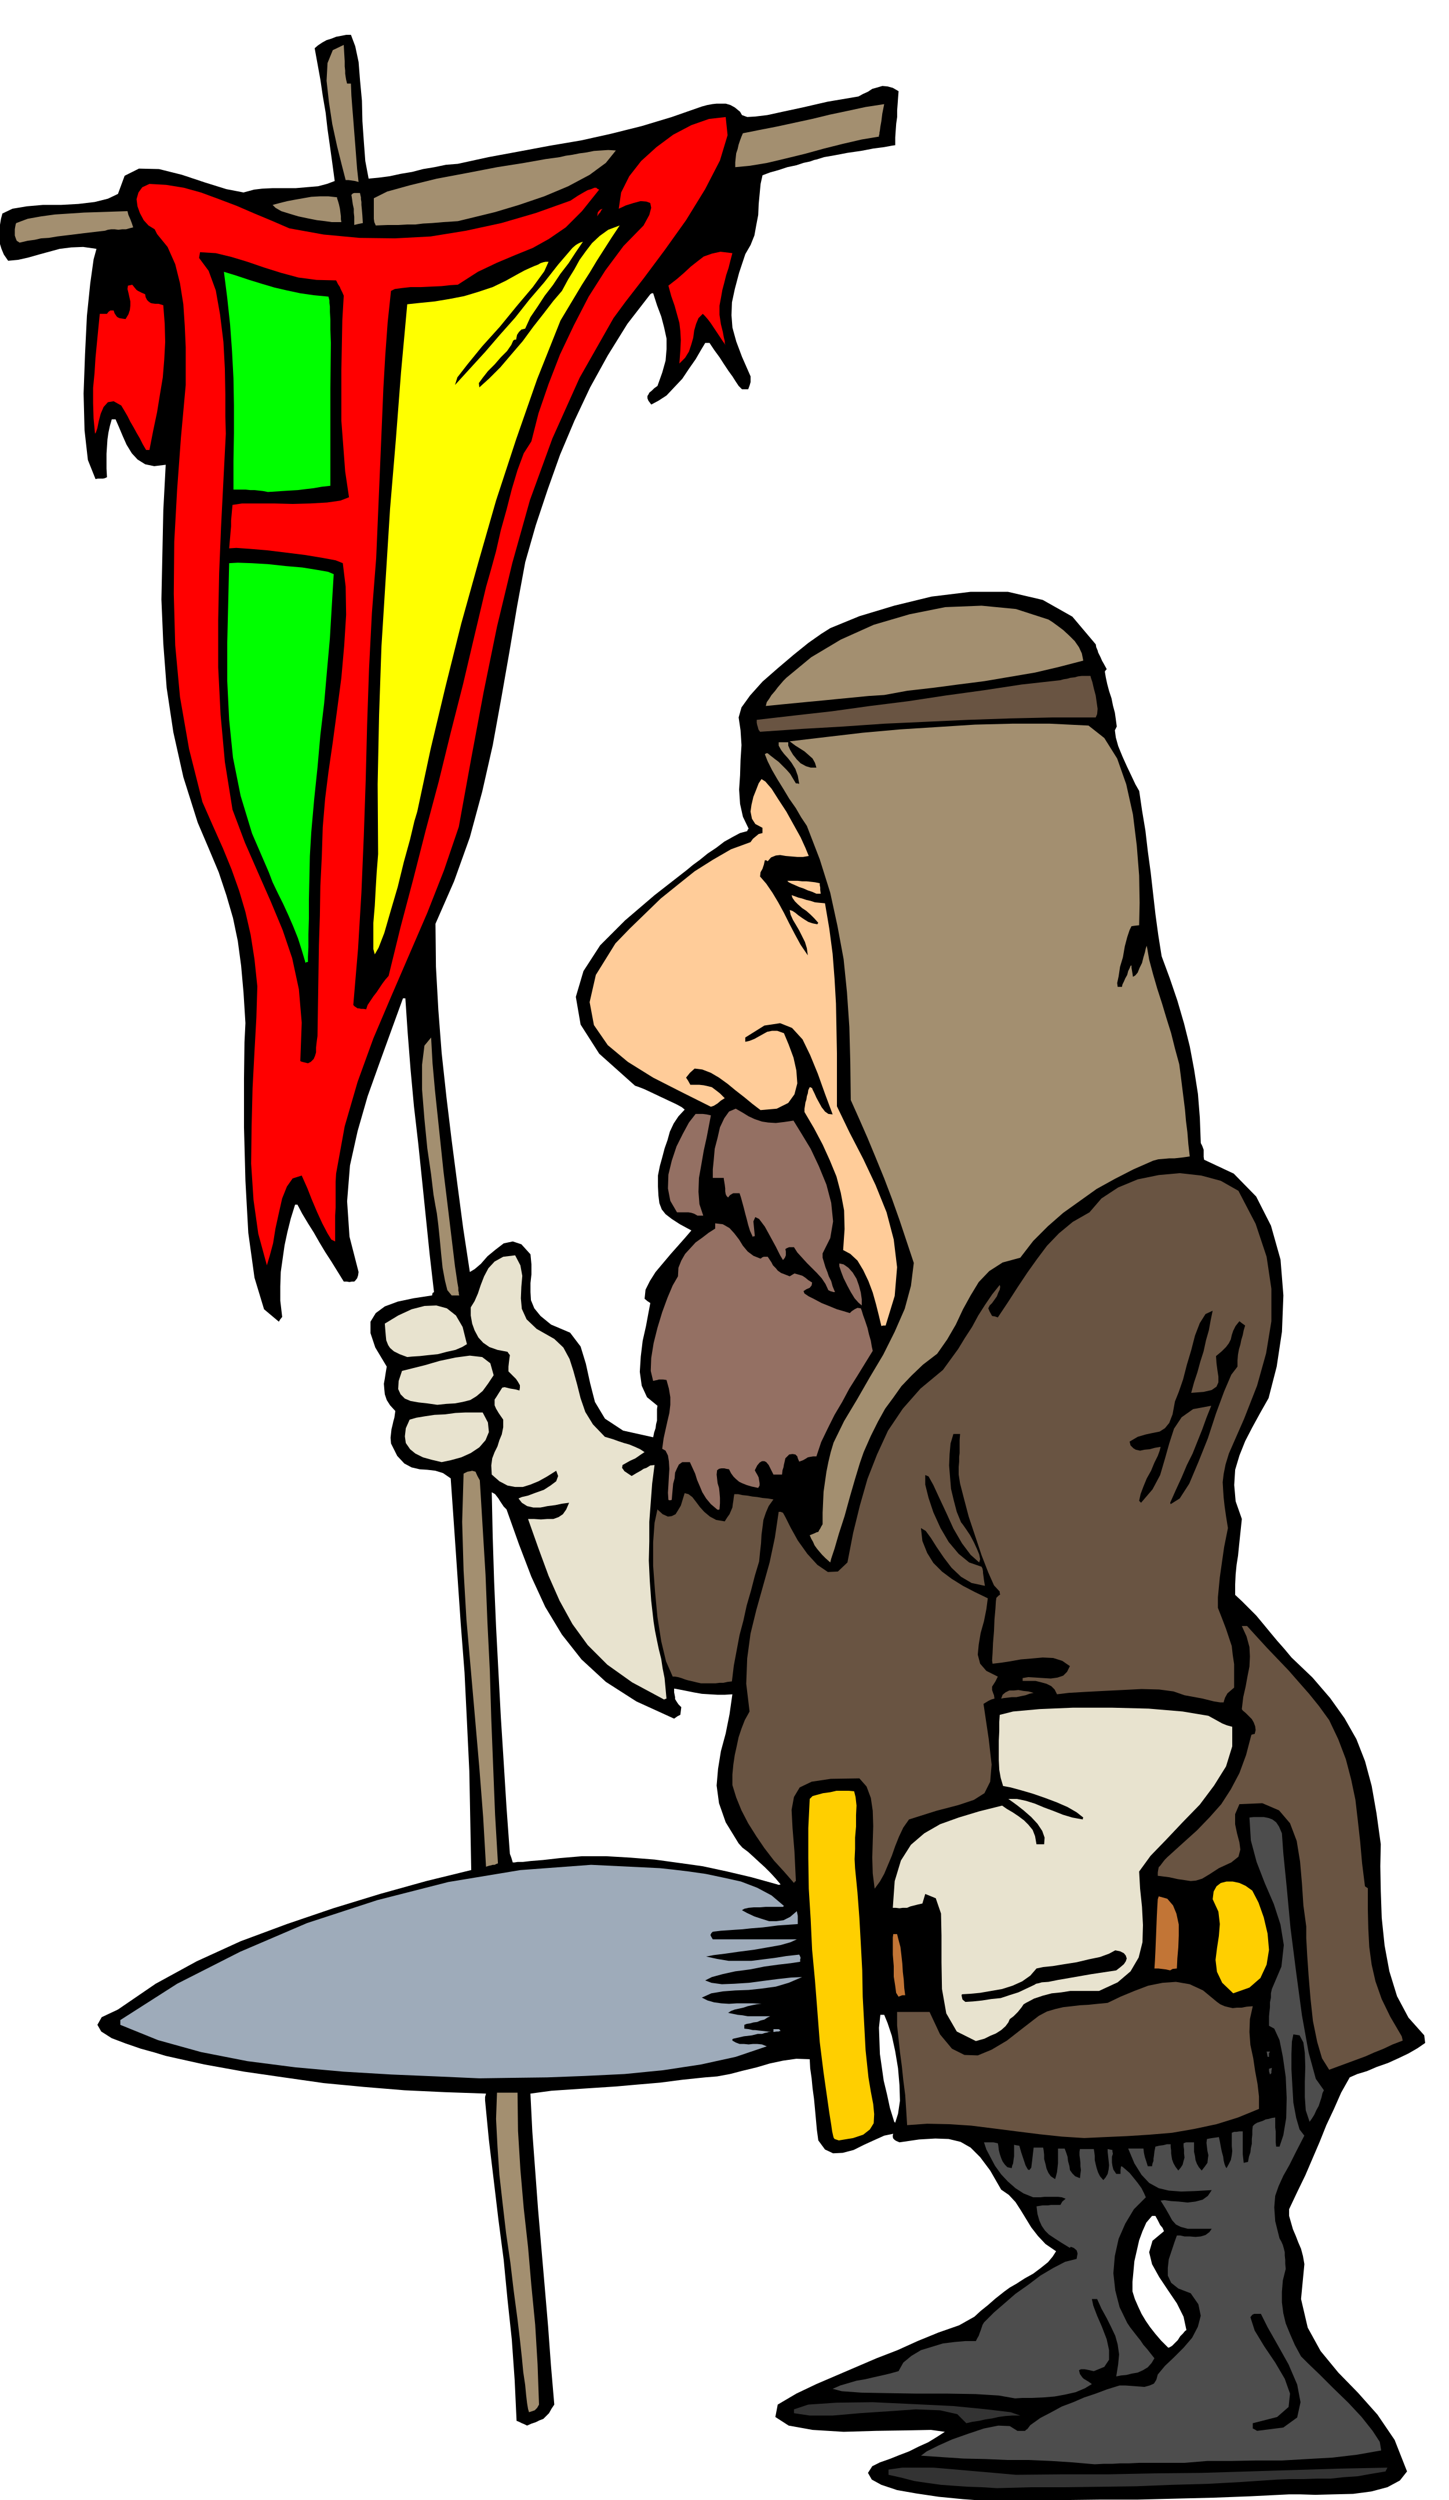 <svg xmlns="http://www.w3.org/2000/svg" fill-rule="evenodd" height="845.782" preserveAspectRatio="none" stroke-linecap="round" viewBox="0 0 3035 5234" width="490.455"><style>.brush1{fill:#000}.pen1{stroke:none}.brush2{fill:#333}.brush3{fill:#4d4d4d}.brush4{fill:#a38f70}.brush5{fill:#ffcf00}.brush6{fill:#695442}.brush7{fill:#9eabba}.brush8{fill:#e8e3cf}.brush9{fill:#c27536}.brush10{fill:#947063}.brush11{fill:#fc9}.brush12{fill:red}.brush13{fill:#0f0}</style><path class="pen1 brush1" d="m2072 5236-55-4-51-5-47-7-40-7-33-11-20-11-8-14 9-14 16-8 20-7 20-8 21-8 20-10 20-9 18-11 17-11-29-4-50 1-65 1-68 2-65-4-50-9-28-18 5-26 39-23 42-20 42-18 42-18 42-18 44-17 42-19 44-18 23-8 20-7 16-9 16-9 13-12 15-12 16-14 19-15 11-8 14-8 17-11 18-10 16-12 15-12 10-12 7-11-22-15-16-17-14-18-11-18-11-18-11-17-14-15-16-11-23-40-21-28-20-20-21-12-25-6-28-1-34 2-41 6-7-3-3-2-3-3-1-3v-4l1-3-19 4-20 9-22 10-22 11-23 6-20 1-17-8-14-19-3-22-2-22-2-22-2-21-3-22-2-21-3-21-1-19-28-1-28 4-28 6-27 8-29 7-27 7-27 5-25 2-48 5-46 6-47 4-45 4-46 3-45 3-45 3-44 6 4 80 6 81 6 81 7 82 7 81 7 82 6 82 7 82-6 9-5 9-6 6-6 6-8 3-8 4-9 3-9 4-6-3-5-2-6-3-5-2-4-85-6-85-9-84-8-83-11-84-10-84-10-83-8-83v-7l2-7-86-3-85-4-85-7-84-8-84-12-83-12-83-15-81-18-23-7-29-8-32-11-29-11-22-14-8-14 9-16 34-16 79-54 86-47 92-42 97-36 97-33 98-30 97-27 94-23-2-104-2-103-5-104-5-102-8-103-7-102-7-102-7-100-16-11-16-5-17-2-16-1-17-4-15-8-15-16-13-26-1-12 1-9 1-9 2-8 2-9 2-7 1-7 1-7-11-12-7-11-4-12-1-10-1-12 2-11 2-13 2-12-24-40-10-30v-24l11-18 19-14 27-10 33-7 39-6 1-5 3-2-9-78-8-78-8-78-8-77-9-78-7-76-6-76-5-74h-5l-24 66-25 69-25 70-21 73-16 72-6 75 5 74 19 74-1 7-2 6-3 4-3 3h-5l-5 1-6-1h-6l-13-21-13-21-13-20-12-20-12-21-12-19-12-20-10-19h-5l-9 29-7 28-6 28-4 28-4 28-1 30v30l4 34-4 5-3 5-31-26-20-66-13-94-6-109-3-112v-101l1-77 2-40-4-64-5-56-7-52-10-48-14-48-16-48-21-50-23-54-30-95-21-94-14-93-7-92-4-93 2-93 2-94 5-95-24 3-19-4-16-10-12-13-11-18-8-18-8-19-7-16h-8l-4 14-3 14-2 14-1 15-1 15v31l1 18-4 2-4 1h-11l-5 1-16-40-7-62-2-77 3-82 4-81 7-68 7-50 6-22-28-4-25 1-24 3-22 6-22 6-21 6-22 5-21 2-9-13-5-12-4-13v-25l1-13 2-12 3-11 21-10 30-5 34-3h38l36-2 34-4 28-7 21-10 14-38 30-15 42 1 48 12 48 16 45 14 36 7 22-6 17-2 21-1h49l23-2 24-2 19-5 16-6-5-37-5-36-5-35-4-35-6-35-5-34-6-33-6-33 7-6 9-6 9-5 10-3 10-4 11-2 10-2h10l9 24 7 33 3 38 4 43 1 43 3 43 3 40 7 37 21-2 23-3 23-5 24-4 23-6 24-4 24-5 25-2 64-14 65-12 64-12 65-11 63-14 64-16 63-19 63-22 11-3 11-2 9-1h19l10 3 9 5 11 9 4 7 11 4 17-1 25-3 32-7 42-9 52-12 65-11 9-5 11-5 9-6 11-3 10-3 11 1 11 3 12 7-1 13-1 14-1 13v14l-2 14-1 14-1 15v16l-7 1-16 3-23 3-26 5-28 4-26 5-23 4-16 5-5 1-8 3-14 3-15 5-19 4-18 6-18 5-16 6-4 18-2 21-2 21-1 23-4 21-4 22-8 20-11 19-13 39-9 34-6 28-1 27 2 26 8 29 12 32 18 41v12l-2 7-3 8h-13l-7-7-6-9-7-11-8-11-10-15-9-14-11-15-10-15h-9l-9 15-11 19-14 20-14 21-17 18-16 17-17 11-15 8-6-8-2-5v-5l2-3 2-4 5-4 5-5 7-5 10-28 7-25 2-24v-22l-5-23-6-23-9-24-8-25h-3l-3 2-48 62-41 66-37 67-33 70-30 71-26 73-25 75-22 77-17 92-16 95-17 97-18 99-22 97-26 96-33 92-39 89 1 90 5 90 7 91 10 92 11 91 12 92 12 91 14 92 10-6 13-11 14-16 17-14 17-13 19-4 18 6 19 21 2 21v21l-2 18v19l1 17 7 17 13 16 22 18 40 17 22 29 11 36 9 41 10 39 21 35 38 25 63 14 2-10 3-9 1-8 2-8v-24l1-7-22-18-11-24-4-29 2-32 4-33 7-31 5-27 4-21-6-4-6-5 2-19 9-18 12-19 16-19 16-19 16-18 15-17 12-14-24-13-17-11-13-10-8-10-5-13-2-16-1-19v-23l4-20 5-18 5-19 6-17 5-18 8-17 10-15 13-14-6-5-11-6-17-8-17-8-19-9-15-7-13-5-6-2-75-67-39-61-10-58 16-54 35-54 52-52 62-53 68-53 12-10 15-11 16-13 18-12 17-13 18-10 15-8 15-4 1-3 2-2-12-25-6-27-2-30 2-30 1-32 2-31-2-31-4-27 6-21 18-25 26-29 32-28 33-28 31-25 27-19 19-12 61-25 73-22 78-19 82-10h78l73 17 62 35 49 58 1 6 3 7 1 4 3 6 2 4 3 7 4 7 6 11-2 2-2 3 2 12 3 14 4 15 5 15 3 15 4 15 2 14 2 15-4 8 2 15 5 18 9 22 9 20 10 21 8 17 8 14 6 41 7 42 5 43 6 44 5 44 5 44 6 44 7 44 17 46 16 47 14 48 12 48 9 48 8 51 4 50 2 53 3 6 3 8v15l1 6 62 29 47 48 31 61 20 71 6 75-3 76-11 73-17 66-17 30-17 31-15 29-12 30-9 30-2 32 3 34 13 37-2 19-2 19-2 19-2 20-3 19-2 20-1 21v22l14 13 15 15 15 15 15 18 14 17 15 18 15 17 15 18 44 42 37 43 30 42 25 44 18 46 14 52 10 57 9 65-1 46 1 52 2 56 6 58 10 54 16 52 24 45 33 37 1 8 1 8-16 11-19 11-21 10-22 10-23 8-21 9-20 6-16 7-18 32-15 34-16 34-14 35-15 35-15 35-17 35-17 36v14l4 14 4 14 6 14 5 13 6 14 4 15 3 17-7 73 14 60 27 49 37 45 41 42 41 46 36 53 26 66-15 19-26 14-34 9-38 5-41 1-38 1-32-1h-23l-80 4-79 3-80 2-78 2h-78l-78 1-78 1-77 1zm-444-1291 3 1 4-1-10-12-11-12-12-12-11-10-13-12-11-10-12-9-8-9-27-44-14-40-5-37 3-35 6-37 10-37 8-40 6-42-16 1h-15l-17-1-16-1-17-3-15-3-15-3-11-2v8l2 10v4l3 5 4 6 6 6-1 8-1 8-6 3-7 5-79-36-64-41-51-47-41-52-35-58-29-63-26-68-26-73-6-6-4-6-4-6-3-5-7-9-7-4 2 93 3 94 4 94 5 95 5 94 6 95 6 96 7 96 3 8 3 10h4l6-1h11l17-2 25-2 35-4 47-4h51l51 3 50 4 51 7 50 7 51 11 51 12 54 15zm245 497 1 1 1 1 6-19 4-27-1-33-3-35-6-36-7-32-9-27-7-17h-8l-3 27 1 27 1 28 4 28 4 28 7 29 6 28 9 29zm574 473 3-1 5-3 6-6 6-6 5-8 6-6 4-5 3-2-6-28-14-28-19-28-18-27-15-27-6-25 7-24 24-20-3-7-5-6-5-10-5-9h-7l-12 14-8 18-7 19-5 22-5 22-2 22-2 21v20l5 16 7 16 7 15 9 15 9 13 11 14 12 14 15 15z"/><path class="pen1 brush2" d="m2088 5209-31-2-29-1-30-2-27-2-29-4-27-4-27-7-27-6v-11l29-4h65l36 3 34 3 35 3 34 3 34 3 96-1h97l97-2 98-1 97-3 98-3 97-3 98-2-2 4-2 4-30 5-28 5-29 2-28 3h-29l-28 1h-28l-27 1-74 5-73 4-74 2-74 3-74 1-73 1h-73l-72 2z"/><path class="pen1 brush3" d="m2293 5159-46-4-46-3-46-2h-45l-46-2-46-1-45-3-44-3 12-9 24-12 29-13 34-12 33-11 30-6 24 1 16 10h16l2-2 3-2 3-4 3-4 21-15 23-12 22-12 24-9 23-10 24-8 24-9 26-8h12l14 1 13 1 13 1 11-3 9-4 5-8 3-11 15-18 19-18 20-20 18-21 12-23 6-23-5-24-16-23-26-10-15-12-7-15v-16l2-18 6-18 6-18 5-14h7l9 2h11l12 1 11-1 10-3 8-6 5-7h-50l-15-4-10-5-8-9-6-11-8-14-10-16 8-1 14 2 16 1 18 2 17-2 15-4 11-8 8-12-35 2-29 1-26-2-21-5-20-11-16-17-15-24-13-31h32l1 9 2 9 3 9 3 10h9l1-6 2-5v-5l1-6 1-9 2-10 8-2 8-1 8-2h8v6l1 7v6l1 7 1 6 3 8 4 7 6 8 5-6 4-6 2-8 2-7-1-9v-8l-1-7v-6l5-2h17v20l2 9 1 8 3 8 4 7 6 7 7-9 5-7 1-9 1-7-2-9-1-8-1-9 1-8 5-1 6-1 7-1 7-1 2 9 2 11 2 10 3 11 1 8 2 8 2 5 2 3 5-9 4-8 2-10 1-9-1-10v-28l5-2h5l6-1h7v48l1 9 1 9 4-1 5-1 2-11 3-9 1-9 2-9v-10l1-9v-9l1-9 4-4 5-3 6-2 6-2 6-3 6-1 7-2 7-1v21l1 8v23l1 9h7l8-24 6-36 1-42-2-44-6-42-7-35-11-24-11-6v-20l1-10 1-9v-10l2-10v-9l2-9 20-47 5-45-7-43-14-43-19-44-17-44-12-45-3-48 9-1h21l10 2 8 3 8 6 6 9 6 14 3 42 7 70 8 86 12 94 12 89 14 78 15 55 17 24-3 6-2 9-3 9-3 9-5 9-4 9-5 8-5 7-8-24-2-28v-32l1-31-1-29-3-22-8-15-13-2-3 15-1 26v32l2 36 2 34 6 32 7 24 10 13-17 33-14 28-13 23-10 22-7 20-2 24 2 29 9 36 4 7 3 7 2 7 2 8v7l1 9v8l1 11-6 24-2 24v22l3 23 5 21 9 22 10 23 13 24 15 15 24 23 28 28 32 31 28 30 23 29 15 23 3 18-51 9-51 6-53 3-52 3h-54l-52 1h-51l-48 4h-95l-20 1h-19l-17 1h-18l-19 1z"/><path class="pen1 brush1" d="m2633 5089-5-3-4-2v-11l51-13 24-21 3-28-11-31-20-34-23-34-20-33-9-28 4-5 4-2h14l14 28 21 37 23 41 18 42 7 37-7 32-29 21-55 7z"/><path class="pen1 brush2" d="m2024 5073-19-19-36-8-51-2-57 4-60 4-57 5h-48l-33-5v-8l30-10 59-4 76-1 85 4 83 4 71 7 50 6 20 7h-17l-14 1-15 2-13 3-14 2-13 3-14 2-13 3z"/><path class="pen1 brush4" d="m1108 5050-2-7-2-12-2-17-2-21-4-27-3-31-4-37-5-42-8-60-7-59-9-62-7-60-7-62-4-59-3-58 2-55h43l1 80 5 81 7 81 9 81 7 81 8 82 5 83 3 84-4 7-5 5-6 2-6 2z"/><path class="pen1 brush3" d="m2126 5021-34-6-49-3-60-1h-63l-63-1-53-1-41-3-19-5 16-7 17-5 17-5 18-3 17-4 18-4 17-4 18-5 10-18 17-14 20-12 23-7 23-7 24-3 23-2h22l3-6 3-5 2-6 2-5 2-6 2-6 3-5 4-4 17-17 22-19 23-20 27-19 25-19 27-16 25-13 24-6 1-6 1-5-1-4-1-3-6-5-5-2h-2l-1 2-18-11-14-9-12-8-8-8-7-10-5-11-4-14-2-16 6-1 6-1h12l6-1h20l4-7 7-6-8-3-8-1h-28l-9 1h-15l-20-8-17-11-16-14-14-15-13-18-9-17-9-17-5-15h20l9 2 1 5 1 9 2 8 3 9 3 7 5 7 5 5 9 2 1-5 2-5 1-8 1-7v-24l4 1 7 1 4 14 5 15 4 12 5 9 3 1 4-5 2-16 3-26h20l1 6 1 9v9l3 11 2 9 4 9 5 7 9 6 2-7 2-8 1-9 1-9v-31h14l3 8 3 9 1 9 3 11 1 8 5 7 6 6 10 4 1-9 1-8-1-8v-7l-1-9-1-7v-7l1-6h29l1 6 1 8v9l2 9 2 8 3 9 4 8 7 8 5-6 4-7 2-9 1-9-1-10-1-9-1-9v-6l5 1 5 1v3l1 5-2 6v12l1 7 2 8 6 9h9v-8l1-8 3 1 7 6 8 7 9 11 8 10 8 11 5 10 4 9-25 25-18 30-14 32-8 36-3 36 4 36 9 35 16 33 6 9 7 9 7 9 8 10 6 9 8 9 7 9 8 10-6 10-8 9-10 6-11 5-12 2-12 3-11 1-10 2 4-25 2-21-3-21-5-18-9-19-9-18-11-20-9-20h-11l3 14 8 21 10 23 10 26 5 23v20l-10 15-22 9-9-2-5-1-5-1h-8l-4 2 2 8 5 7 3 3 5 3 5 3 7 5-15 9-19 8-22 5-22 4-24 2-23 1h-20l-16 1z"/><path class="pen1 brush5" d="m1757 4481-6-2-3-1-2-3-1-4-2-9-2-14-4-25-5-35-7-49-8-64-5-65-5-64-6-64-3-64-4-64-1-64v-63l3-61 6-6 11-3 11-3 15-2 13-3h26l11 1 3 12 2 18-1 20v24l-2 23v24l-1 21 1 19 5 51 4 53 3 54 3 56 1 55 3 56 3 56 6 57 5 30 5 26 2 21-1 19-8 13-14 11-21 7-30 5z"/><path class="pen1 brush6" d="m2271 4476-47-3-47-5-48-6-47-6-48-6-46-3-46-1-42 3-2-33-2-30-4-31-3-29-4-30-3-28-3-28v-28h68l22 47 25 30 26 13 28 1 29-12 32-19 32-25 35-27 17-9 17-5 17-4 18-2 17-2 18-1 19-2 21-2 27-13 29-12 29-11 30-6 28-2 29 5 28 13 29 24 7 5 9 4 8 2 9 2 9-1h10l10-2 13-1-6 27-1 27 2 27 6 28 4 27 5 27 3 26v26l-44 18-45 14-47 10-46 8-48 4-47 3-46 2-43 2z"/><path class="pen1 brush7" d="m1004 4351-89-4-95-4-101-6-100-9-101-13-97-19-90-25-79-32v-10l119-76 132-67 140-60 147-48 149-38 151-25 148-11 144 7 28 3 33 4 35 5 38 8 36 8 34 13 30 16 26 22-1 1-1 1h-36l-12 1h-13l-11 1-9 2-5 3 11 6 15 7 15 5 16 5h15l15-2 14-7 14-12 1 5 1 5v17l-42 3-31 4-25 2-18 2-16 1-14 1-15 1-17 2-3 3-2 4 2 4 3 5h176l-13 6-21 6-28 5-29 5-31 4-28 4-24 3-16 3 23 5 24 4h48l24-3 24-3 25-4 27-3 2 4 1 3-1 3v5l-20 3-26 3-29 4-30 6-31 4-27 6-22 6-14 7 13 5 22 3 26-1 31-2 30-4 31-4 27-3 23-1-28 12-27 8-29 4-28 3-28 1-26 2-24 4-20 9 12 6 14 4 15 2 16 1 16-1h34l18 1-10 1-10 2-9 2-9 3-9 2-9 2-8 3-6 4 10 2 10 2 10 1 11 2h47l-6 3-6 4-8 2-7 3-8 1-7 2-7 1-5 2v8l9 1 9 2h5l8 1 10 1 15 2h-5l-3 1-5 1-6 2h-9l-12 3-17 2-22 5-2 1v3l7 4 8 3h9l10 1 9-1h9l10 1 10 4-65 22-73 16-79 12-81 8-83 4-79 3-75 1-67 1z"/><path class="pen1 brush3" d="m2660 4343-2-7v-5l3-1 3-1-1 7v4l-1 1-2 2z"/><path class="pen1 brush6" d="m2784 4333-15-24-10-34-9-44-5-46-4-48-3-43-2-37v-24l-6-44-3-46-4-46-7-43-14-37-23-27-35-15-48 2-9 21v21l4 19 5 19 2 15-4 15-15 12-26 12-20 13-15 9-13 4-11 1-13-2-14-2-18-4-24-3v-7l1-6 1-5 3-3 3-4 3-4 4-5 5-5 32-29 30-27 27-28 24-27 20-31 18-34 14-38 11-42 2-1 5-1 2-8-1-8-3-8-4-7-7-7-6-6-6-5-2-3 3-25 5-22 4-22 4-20 1-21-1-20-6-22-10-22h11l20 22 22 24 22 23 23 24 21 24 22 25 21 26 21 29 19 40 16 42 11 42 9 43 5 43 5 45 4 45 6 48 3 2 3 2v44l1 41 2 38 5 37 8 35 13 37 18 37 24 41 1 4 1 5-21 8-19 9-20 8-18 8-19 7-19 7-19 7-19 7z"/><path class="pen1 brush3" d="m2655 4306-1-6-1-5h7l-2 4v7h-3z"/><path class="pen1 brush8" d="m2044 4273-40-20-22-38-9-51-1-56v-56l-1-46-11-32-22-9-3 10-3 10-9 2-8 2-8 2-7 3h-9l-7 1-8-1h-6l4-56 13-43 21-33 28-24 33-19 39-14 43-13 48-12 10 7 12 7 12 8 12 9 9 9 9 11 5 13 3 17h16l1-14-5-14-10-15-13-14-16-14-14-11-11-8-7-5h18l19 4 19 6 19 8 19 7 20 8 20 6 22 4v-2l1-2-14-11-19-11-23-10-24-9-26-9-24-7-22-6-16-3-5-17-3-17-1-20v-41l1-20v-19l1-15 28-7 55-5 71-3h80l78 2 71 6 54 9 29 16 10 4 11 3v41l-13 42-25 40-30 40-36 37-35 37-32 33-24 33 2 36 4 38 2 38-1 36-8 32-17 29-27 23-39 18h-60l-19 3-20 2-19 5-18 6-17 9-5 3-4 6-4 5-4 5-9 9-8 6-3 7-6 8-9 8-11 7-12 5-12 6-11 3-7 2z"/><path class="pen1 brush7" d="M1620 4254v-6h11l2 1 2 3h-2l-2 1h-4l-7 1z"/><path class="pen1 brush1" d="m2022 4191-6-5-1-4-1-5 1-2 17-1 21-2 23-4 23-4 22-7 20-9 17-12 13-15 14-3 20-2 24-4 26-4 25-6 24-5 19-7 13-7 10 2 8 4 4 5 2 6-2 6-4 6-7 6-9 7-53 8-40 7-29 5-20 4-14 1-7 2-5 1-3 2-17 8-17 8-19 6-18 6-20 2-19 3-19 2-16 1z"/><path class="pen1 brush9" d="m1882 4180-5-8-2-15-3-19v-22l-2-24v-36l1-7h8l3 12 4 15 2 17 2 18 1 17 2 17 1 17 2 15h-6l-8 3z"/><path class="pen1 brush5" d="m2583 4173-23-22-11-23-3-25 3-24 4-26 2-25-3-26-12-26 2-16 6-11 9-7 12-3h13l14 3 13 6 14 10 13 25 11 31 8 34 3 34-5 31-13 28-23 20-34 12z"/><path class="pen1 brush9" d="m2451 4125-9-2-8-1-8-1h-8l1-15 1-20 1-24 1-25 1-25 1-20 1-16 2-6 18 5 12 14 7 17 5 23v23l-1 25-2 23-1 21-9 1-5 3z"/><path class="pen1 brush6" d="m1832 3954-4-32-1-33 1-34 1-32-1-32-4-27-9-24-15-17-60 1-40 6-25 12-12 20-5 27 2 38 4 49 3 62-2 1-2 3-21-24-21-23-20-26-17-25-17-27-14-27-11-27-8-26v-22l2-21 3-20 4-18 4-19 6-18 7-18 10-18-7-58 2-53 7-52 12-49 14-50 14-50 11-52 8-54h4l5 2 5 9 11 22 15 27 20 28 21 23 22 15 21-1 20-19 12-62 14-57 16-56 20-51 23-50 31-46 37-42 47-39 16-22 16-22 14-23 15-23 13-24 14-22 15-22 16-20 1 4-1 6-3 6-3 8-5 7-5 7-5 5-3 6 3 7 5 9 6 1 6 2 22-33 20-31 20-30 20-28 21-28 25-26 29-24 35-20 25-29 35-23 41-17 44-9 44-4 45 5 41 11 37 21 36 69 23 69 10 67v68l-11 67-19 68-27 69-32 73-7 23-4 20-2 17 1 17 1 15 2 18 3 21 4 25-4 20-4 20-3 21-3 21-3 21-2 21-2 21v22l9 23 8 21 6 18 6 18 2 18 3 20v49l-14 12-5 9-2 6-1 4h-7l-13-2-24-6-38-7-23-8-30-4-37-1-39 2-41 2-38 2-34 2-25 3-5-10-7-7-10-5-11-3-12-3h-27v-6l12-2 16 1 15 1 16 1 14-2 12-4 8-8 6-12-16-11-19-6-22-1-22 2-24 2-22 4-20 3-17 2-1-7 1-15 1-22 2-24 1-25 2-22 1-16 1-7 4-4 4-3-1-3v-3l-12-13-12-27-14-36-13-39-14-42-10-38-8-31-3-19v-16l1-11v-10l1-8v-27l1-13h-14l-6 20-2 22-1 24 2 25 2 24 6 25 6 23 9 22 4 5 7 10 8 12 8 15 6 13 5 12 2 10-2 7-18-16-18-24-18-31-15-33-15-32-12-26-10-18-7-3v20l7 28 10 30 15 33 17 29 21 25 22 18 26 9 2 4 1 6v3l1 7 1 8 2 12-28-6-22-13-20-19-16-21-15-22-12-19-11-15-10-6 3 27 10 25 13 21 18 18 20 15 24 15 25 13 27 13-3 23-5 25-7 25-4 24-2 21 5 19 13 15 24 12-5 10-7 11v7l2 6 2 5 1 7-7 2-6 3-5 3-5 3 11 74 6 53-3 36-12 24-22 14-33 11-46 12-57 18-12 17-9 19-8 20-7 20-8 19-8 19-9 16-11 15z"/><path class="pen1 brush4" d="m1018 3908-6-104-8-103-9-104-9-103-9-103-6-103-3-102 3-101 8-4 6-1 4-1 7 2 4 9 5 9 6 99 6 99 4 100 5 101 3 100 4 101 4 100 6 102-3 1-4 2h-4l-3 1-5 1-6 2z"/><path class="pen1 brush8" d="m1391 3558-67-36-52-37-41-41-32-44-27-49-23-52-21-57-22-62h13l14 1 13-1h13l11-4 9-6 7-10 6-14-15 2-14 3-16 2-15 3h-15l-13-3-11-7-7-9 7-3 13-3 16-6 17-6 14-9 12-9 4-11-4-11-19 12-18 10-17 7-16 5h-16l-16-3-17-9-16-14-1-19 2-15 5-13 6-12 4-13 5-12 3-15v-16l-9-13-6-10-3-7v-12l4-6 5-8 7-11 5-1 8 2 4 1 6 1 6 1 7 2 1-6v-5l-4-7-4-6-6-6-5-5-4-4-1-1v-10l1-9 1-8 1-7-3-4-2-3-21-4-17-6-13-9-10-11-8-15-5-14-3-17v-17l8-13 7-16 6-18 7-18 9-17 13-14 18-10 25-3 11 21 4 22-2 23-1 24 2 22 10 22 21 20 37 21 19 18 13 24 8 25 8 29 7 28 10 29 16 26 25 26 7 2 10 3 11 4 12 4 11 3 12 5 11 5 9 6-9 6-10 7-11 5-9 5-7 4-1 6 5 7 15 10 10-6 9-5 6-4 6-2 8-5 9-1-5 39-3 40-3 40v41l-1 40 2 42 3 42 5 44 3 19 4 20 4 19 5 20 3 20 4 20 2 21 2 22-3 1-2 1z"/><path class="pen1 brush6" d="m2097 3556 3-8 6-5 8-4h10l9-1 11 2 10 1 11 3-9 2-8 3-10 2-9 2h-10l-8 1-9 1-5 1zm-629-32-9-2-8-2-9-2-7-2-8-3-7-2-6-1h-5l-14-32-10-42-8-51-5-53-4-54v-49l3-41 6-28 11 10 11 5 8-1 8-4 5-8 6-10 4-13 4-13 8 2 8 6 7 9 9 12 9 10 12 10 13 7 18 3 5-8 5-7 3-7 3-7 1-8 1-6 1-8 1-6h8l9 2 10 1 11 2 10 1 11 2 11 1 12 2-10 14-6 14-5 15-2 16-2 15-1 18-2 18-2 20-9 30-8 31-9 31-7 32-8 30-6 32-6 32-4 33-9 1-9 2h-8l-8 1h-31z"/><path class="pen1 brush4" d="m1739 3271-10-9-7-7-6-7-5-6-5-7-3-7-4-7-3-7 5-2 5-2 4-2 4-1 2-4 2-3 2-4 3-5v-24l1-22 1-22 3-21 3-21 4-20 5-21 6-20 22-45 27-45 27-47 28-47 24-48 21-48 13-48 6-48-15-45-15-45-16-45-16-42-18-44-17-41-18-41-17-38-1-78-2-75-5-73-7-69-13-70-15-69-22-70-27-70-12-18-11-19-14-20-12-20-13-21-11-19-9-18-6-15 3-2h3l6 5 9 7 8 6 9 9 7 7 8 9 6 10 6 10h3l4 1-3-17-5-14-8-13-7-9-9-10-6-8-5-9v-7h20v7l4 9 6 10 8 10 8 8 11 6 10 3h12l-3-10-5-9-9-8-8-7-11-7-8-5-8-6-4-3 76-9 77-9 78-7 79-5 78-5 78-2h79l81 4 33 26 27 43 19 54 14 63 8 65 5 63 1 57-1 47-9 1-7 1-4 8-5 15-5 19-4 23-6 20-3 20-3 14 1 8h9l1-5 3-6 3-7 4-7 2-8 3-6 2-5 2-1v5l1 6 1 6 1 7 5-3 5-6 4-10 5-10 3-12 3-10 2-9 2-5 5 29 8 30 9 31 10 31 9 30 10 32 8 32 9 33 3 23 3 24 3 24 3 24 2 23 3 24 2 25 3 26-7 1-7 1-9 1-9 1h-11l-11 1-12 1-11 3-41 18-39 20-38 21-35 25-35 25-32 28-31 31-27 35-37 10-28 18-22 23-17 28-16 29-15 32-18 31-21 30-30 23-24 23-21 22-17 24-17 23-15 27-15 30-15 34-8 23-10 33-11 38-11 40-12 37-9 31-7 21-2 8z"/><path class="pen1 brush10" d="m1502 3160-13-11-10-12-8-13-5-12-6-14-4-13-6-13-5-11h-16l-7 5-4 8-4 9-1 12-3 11-1 11-1 11-1 12-4 1-3-1-1-15 1-16 1-18 1-16-1-16-2-12-5-10-7-4 3-22 4-18 4-18 4-17 2-17v-16l-3-18-5-18-7-1h-9l-3 1-5 1-4 1-5-21 1-27 5-31 8-32 10-33 11-30 11-26 11-19 1-18 6-15 8-14 11-12 11-12 14-10 13-10 14-9v-11l16 2 14 8 10 11 10 13 8 13 10 12 12 9 15 6 4-3 3-1h8l4 6 4 6 3 6 6 6 4 5 7 5 8 3 10 4 10-6 11 3 6 2 6 4 6 5 8 5-1 6-4 5-7 3-6 4 2 5 9 6 12 6 15 8 15 6 17 7 14 4 13 4 4-4 6-4 6-3 7 1 2 5 3 10 4 11 5 15 3 13 4 14 2 12 2 9-16 26-16 26-17 27-15 28-16 27-14 28-14 29-10 30h-7l-6 1-5 1-3 2-7 4-8 3-3-7-1-4-3-3-1-1-6-1-7 1-8 8-2 9-1 4-1 6-2 6-1 9h-18l-6-12-4-8-5-6-4-2h-5l-5 3-5 6-5 10 2 4 3 5 3 6 1 6 1 6v5l-3 5-14-3-10-3-10-4-6-3-7-6-5-5-5-7-4-8-6-1-4-1h-6l-5 1-4 3-1 9 1 9 1 9 3 10 1 9 1 12v11l-1 13-3 1-2-1z"/><path class="pen1 brush1" d="m2452 3149-1-3 12-27 12-26 11-26 12-24 10-25 10-25 9-25 10-25-38 7-24 17-16 24-10 31-9 32-10 34-16 30-24 28-3-3-1-1 3-14 6-16 7-17 9-16 7-17 7-14 4-11 2-8-12 2-11 3-11 1-9 2-9-2-5-3-6-6-2-8 17-10 17-5 14-3 15-3 11-7 9-11 7-18 5-27 8-20 9-26 8-31 9-30 8-31 10-26 12-19 15-7-4 19-4 22-6 21-5 23-7 22-6 22-7 21-6 22 26-2 17-4 10-7 4-9v-12l-2-13-2-15-1-15 12-10 9-9 6-8 4-8 2-9 3-9 5-10 8-10 5 4 7 5-3 10-2 10-3 10-2 10-3 10-2 11-1 12v13l-13 17-15 35-17 46-17 52-20 50-19 45-20 31-19 12z"/><path class="pen1 brush8" d="m925 3061-21-5-18-5-16-8-11-9-9-13-2-14 2-17 8-18 14-4 18-3 20-3 22-1 22-3 21-1h36l11 21 2 20-7 17-13 15-18 12-20 9-22 6-19 4zm-9-120-21-3-18-2-17-3-12-5-9-9-5-11 1-17 7-21 20-5 28-7 31-9 33-7 30-4 26 3 17 13 7 25-12 18-11 15-13 11-13 8-16 4-16 3-18 1-19 2zm-63-100-16-6-12-6-8-7-4-6-4-10-1-10-1-12-1-13 28-17 28-13 27-7 25-1 22 6 19 15 14 24 9 36-10 6-14 6-18 4-19 5-20 2-18 2-16 1-10 1z"/><path class="pen1 brush11" d="m1846 2776-5-21-6-24-7-25-9-24-11-23-12-20-15-14-15-8 3-44-1-39-7-37-9-34-14-34-15-33-18-34-20-34v-7l1-6 1-7 2-6 1-7 2-6 1-7 3-6h1l4 2 1 3 4 8 4 9 6 11 5 9 7 9 7 5 9 1-16-43-15-42-16-39-16-33-22-24-25-10-33 5-40 25v9l9-2 10-4 9-5 9-5 9-5 10-2h11l14 5 10 24 10 27 6 27 2 27-6 23-13 18-24 12-34 3-17-13-17-14-18-14-17-14-18-13-17-10-18-7-16-2-10 9-8 10 4 6 5 9h19l9 1 9 2 8 2 8 6 9 7 10 10-8 5-7 6-8 5-6 2-62-31-59-30-53-33-42-35-29-42-9-48 13-57 41-66 30-31 32-31 33-32 36-29 35-28 38-24 38-22 41-15 5-7 6-5 6-5 8-2v-11l-15-8-7-11-3-15 2-14 4-17 6-15 5-13 6-9 8 5 13 15 14 22 17 26 15 27 15 27 10 22 7 17-12 2h-12l-12-1-12-1-12-2-9 1-10 4-7 8-3-2h-3l-2 9-3 9-4 7-1 9 13 15 13 19 12 20 12 22 11 22 12 23 12 22 15 22-2-15-4-13-6-12-6-12-7-12-6-10-5-11-2-10 6 2 6 4 6 5 7 5 6 4 8 5 9 3 10 2 1-2 1-1-8-9-8-8-9-8-9-6-9-8-6-6-5-7-2-6 6 2 8 3 8 2 9 3 9 2 9 3 10 1 11 1 9 53 7 53 4 52 3 52 1 51 1 53v111l26 54 29 56 26 55 23 57 15 57 7 58-5 60-19 62h-5l-4 1z"/><path class="pen1 brush10" d="m1805 2733-7-6-8-9-8-13-7-13-8-16-5-13-4-12v-6l9 2 10 7 9 10 8 13 5 14 4 15 2 14v13z"/><path class="pen1 brush4" d="m946 2712-9-11-5-20-5-27-3-29-3-32-3-29-3-24-3-16-4-23-5-42-8-55-6-61-5-62v-52l5-40 14-17 3 54 5 56 6 57 6 57 6 57 7 57 7 58 7 58 3 25 3 20 2 14 2 11v6l1 4v3l1 3h-16z"/><path class="pen1 brush10" d="m1746 2705-7-2-4-2-6-13-8-12-10-11-10-10-11-11-10-11-10-11-7-11h-10l-5 2-3 2 1 5v8l-2 5-4 5-6-10-9-18-12-22-11-20-12-16-8-4-4 9 3 31h-3l-1 2-6-13-4-13-3-12-3-11-3-12-3-11-3-11-3-9h-13l-2 1-5 3-4 5-3-3-2-4-1-6v-6l-1-8-1-6-1-6v-2h-23v-18l2-20 2-23 6-23 5-22 9-19 10-14 14-6 14 8 13 8 13 6 15 5 13 2 16 1 17-2 20-3 16 26 20 33 17 36 16 39 10 38 4 39-6 35-16 32v9l3 10 3 10 4 10 3 9 5 10 3 11 5 12h-3z"/><path class="pen1 brush12" d="m559 2649-18-66-10-71-5-76 1-78 2-80 4-76 4-72 2-65-6-57-8-51-11-48-13-44-16-45-18-44-21-47-22-50-28-111-19-109-10-108-3-108 1-109 6-109 8-109 10-110v-79l-2-45-3-45-7-44-10-40-16-36-22-27-3-6-2-4-13-8-10-11-8-15-5-14-2-15 4-14 8-11 15-7 35 2 37 6 36 10 38 14 37 14 37 16 36 15 37 16 72 13 75 7 74 1 75-4 74-12 74-16 72-21 73-26 15-10 12-7 9-5 7-2 7-3h4l2 2 4 2-36 45-34 34-35 24-34 19-37 15-38 16-40 19-42 27-16 1-18 2-22 1-21 1h-22l-18 2-15 2-8 4-7 66-5 69-4 69-3 72-3 71-3 71-3 71-3 70-9 115-6 117-4 117-3 117-4 117-5 118-7 117-10 118 3 3 6 4h3l4 1h5l6 1 3-9 6-9 6-9 7-9 6-9 6-9 6-8 7-8 25-102 27-102 26-102 27-101 25-102 26-102 24-102 24-101 10-35 11-40 10-44 12-43 11-43 12-40 13-35 16-25 15-59 21-61 24-62 29-61 31-60 35-55 38-51 42-43 12-22 4-15-2-10-8-3-12-1-15 4-16 5-15 7 5-34 17-34 25-32 32-29 35-26 38-20 37-13 35-4 4 38-16 53-31 60-40 65-45 63-44 59-38 49-25 34-71 125-57 127-47 129-37 132-32 133-28 137-26 139-26 143-31 91-35 89-38 88-38 88-37 87-33 91-27 93-18 99-1 17v54l-1 17v54l-8-4-8-13-11-21-11-24-11-26-9-23-8-18-4-9-19 6-12 17-10 25-7 31-7 32-5 31-7 26-6 20z"/><path class="pen1 brush10" d="m1461 2545-7-4-6-2-6-1h-24l-14-24-5-26 1-29 7-29 10-30 13-26 13-24 14-18h15l8 1 9 2-4 21-5 26-6 27-5 29-5 28-1 29 2 26 8 24h-12z"/><path class="pen1 brush1" d="m645 2226-8-2-4-1-3-1-1-1 3-80-6-70-14-65-20-59-25-60-26-59-28-64-26-69-16-100-9-99-5-99v-98l2-99 4-97 5-98 5-97-1-36v-46l-1-54-3-56-7-57-9-51-15-41-20-27 1-6 1-6 33 2 33 8 33 10 35 12 35 11 37 10 38 5 41 1 4 8 4 6 1 3 2 4 2 4 3 7-3 51-1 53-1 52v106l4 53 4 53 8 54-18 7-28 4-35 2-37 1-39-1h-67l-20 3-1 11-1 11-1 11v12l-1 11-1 12-1 11-1 12 15-1 28 2 36 3 41 5 40 5 36 6 27 5 15 6 6 49 1 59-4 64-6 68-9 68-9 67-9 62-7 56-5 60-2 62-3 61-1 62-2 62-1 62-1 63-1 65-1 7-1 8-1 9v10l-2 7-3 7-6 6-6 3z"/><path class="pen1 brush13" d="m640 2016-8-27-8-25-10-25-10-23-11-24-11-22-11-23-8-21-35-81-24-79-16-80-8-79-4-81v-81l2-83 2-83 18-1 29 1 34 2 37 4 35 3 31 5 23 4 12 5-4 66-4 68-6 67-6 69-8 67-6 68-7 67-6 68-3 50-1 47-1 44v40l-1 33v27l-1 20v11h-3l-2 2z"/><path class="pen1" style="fill:#ff0" d="m785 1998-3-11v-55l3-36 2-37 2-33 2-25 1-13-1-146 3-145 5-144 9-144 9-144 12-143 11-143 13-142 28-3 30-3 30-5 31-6 30-9 30-10 27-13 27-15 13-7 11-5 9-4 8-3 5-3 6-2 5-1h6l-9 20-24 33-33 39-36 44-37 41-31 38-21 27-5 16 31-34 32-35 31-36 32-36 30-38 31-36 29-37 30-35 7-6 5-3 4-2 6-2-15 22-15 23-17 22-16 24-17 22-15 23-15 22-11 24-8 2-5 5-4 6-2 10h-3l-3 2-4 9-9 13-13 13-13 15-14 14-11 14-8 11 1 9 21-19 23-23 23-27 24-28 22-30 22-28 20-26 18-21 13-24 13-21 11-20 13-18 13-17 16-15 18-13 24-9-16 24-16 25-16 25-15 25-16 25-15 25-15 25-15 25-49 123-44 126-42 128-37 129-36 129-33 132-31 130-28 131-6 20-9 38-13 47-13 53-15 51-13 45-12 31-8 14z"/><path class="pen1 brush11" d="m1710 1871-9-4-9-3-9-4-9-3-9-4-7-3-6-3-3-3h22l9 1h9l9 1 9 1 10 2v4l1 5v5l1 8h-9z"/><path class="pen1 brush6" d="m1592 1532-3-4-1-3-1-4-1-3-1-5v-6l78-9 80-9 79-11 80-10 79-12 80-11 79-12 81-9 7-2 7-1 7-2 9-1 7-2 8-1h18l1 4 3 9 3 13 4 15 2 14 2 14-1 11-3 7h-90l-89 2-88 3-87 4-88 4-87 6-87 5-87 6z"/><path class="pen1 brush4" d="m1604 1478 2-8 5-7 5-8 7-8 6-8 6-7 6-7 6-6 52-43 62-37 69-31 75-22 75-15 76-3 72 7 68 22 8 5 11 8 12 9 13 12 11 11 9 13 6 13 3 15-50 13-51 12-53 9-53 9-55 7-53 7-53 6-49 9-32 2-31 3-31 3-30 3-32 3-31 3-31 3-30 3z"/><path class="pen1 brush13" d="m561 1030-10-2-9-1-9-1h-9l-9-1h-26v-60l1-58v-58l-1-57-3-57-4-55-6-56-7-55 26 8 27 9 26 8 27 8 26 6 28 6 28 4 31 3 1 4 1 4v5l1 8v11l1 16v21l1 28-1 95v204l-18 2-17 3-17 2-16 2-17 1-16 1-15 1-15 1z"/><path class="pen1 brush12" d="m306 942-7-12-6-12-7-12-6-11-7-12-6-12-7-12-6-10-16-9-12 2-9 10-6 14-4 15-3 15-3 9-2 3-3-32-1-32v-32l3-31 2-32 3-31 3-31 3-30h15l3-4 4-3h7l2 6 4 6 2 2 4 2 6 1 7 1 6-10 3-9 1-9v-9l-2-9-2-9-2-8 1-7 5-1 4-1 4 5 5 6 3 2 4 2 4 2 7 3 1 6 3 6 3 3 4 3 3 1 7 1h7l10 3 3 39 1 38-2 37-3 37-6 36-6 37-8 38-8 41h-7zm1117-181 2-27 1-22-1-19-2-17-5-18-5-18-7-20-6-22 18-14 15-13 14-13 14-11 13-10 17-6 18-4 25 3-4 15-4 16-5 15-4 16-4 15-3 17-3 16v19l3 20 4 16 2 11 2 8v4l1 3v1l1 1-7-10-6-9-6-9-6-9-6-9-6-8-6-7-5-5-9 9-5 12-4 14-2 15-4 14-5 15-8 13-12 12z"/><path class="pen1 brush4" d="m41 508-6-4-2-5-2-6v-13l1-6 1-5 1-2 24-9 28-5 29-4 31-2 30-2 32-1 29-1 30-1 2 8 4 9 3 8 3 9-8 2-7 2h-8l-8 1-8-1h-7l-7 1-6 2-43 5-32 4-25 3-18 3-16 1-13 3-15 2-17 4zm746-36-3-7-1-7v-43l28-14 47-13 57-14 64-12 62-12 57-9 45-8 29-4 13-3 14-2 15-3 15-2 15-3 15-1 15-1 16 1-21 26-34 25-45 24-50 21-53 18-50 15-45 11-33 8-31 2-23 2-19 1-16 2h-17l-18 1h-22l-26 1zm-45-1v-17l-1-9v-8l-2-9-1-7-1-7-1-6 3-3 3-1h12l1 5 1 4v4l1 6v6l1 10 1 12 1 16-10 2-8 2zm-47-6-14-2-17-2-20-4-19-4-20-6-16-5-12-7-6-6 15-4 16-4 16-3 17-3 17-3 18-1h18l18 2v2l2 6 2 7 2 9 1 8 1 8v6l1 6h-20z"/><path class="pen1 brush12" d="m1251 453 1-8 2-3 3-3 5-2-3 4-2 4-3 3-3 5z"/><path class="pen1 brush4" d="m751 381-7-2-7-1-7-1h-6l-8-31-10-40-10-46-7-46-5-45 2-37 11-27 23-11 1 18 1 16v11l1 9v6l1 7 1 6 2 8h8l1 25 2 26 2 25 2 26 2 25 2 26 2 26 3 27zm789-31v-10l1-10 1-9 3-9 2-9 3-9 3-8 3-7 35-7 36-7 37-8 37-8 37-9 38-8 37-8 39-6-4 20-2 16-2 11-1 8-1 5v3l-1 2v3l-36 6-39 9-40 10-40 11-41 10-38 9-36 6-31 3z"/></svg>
